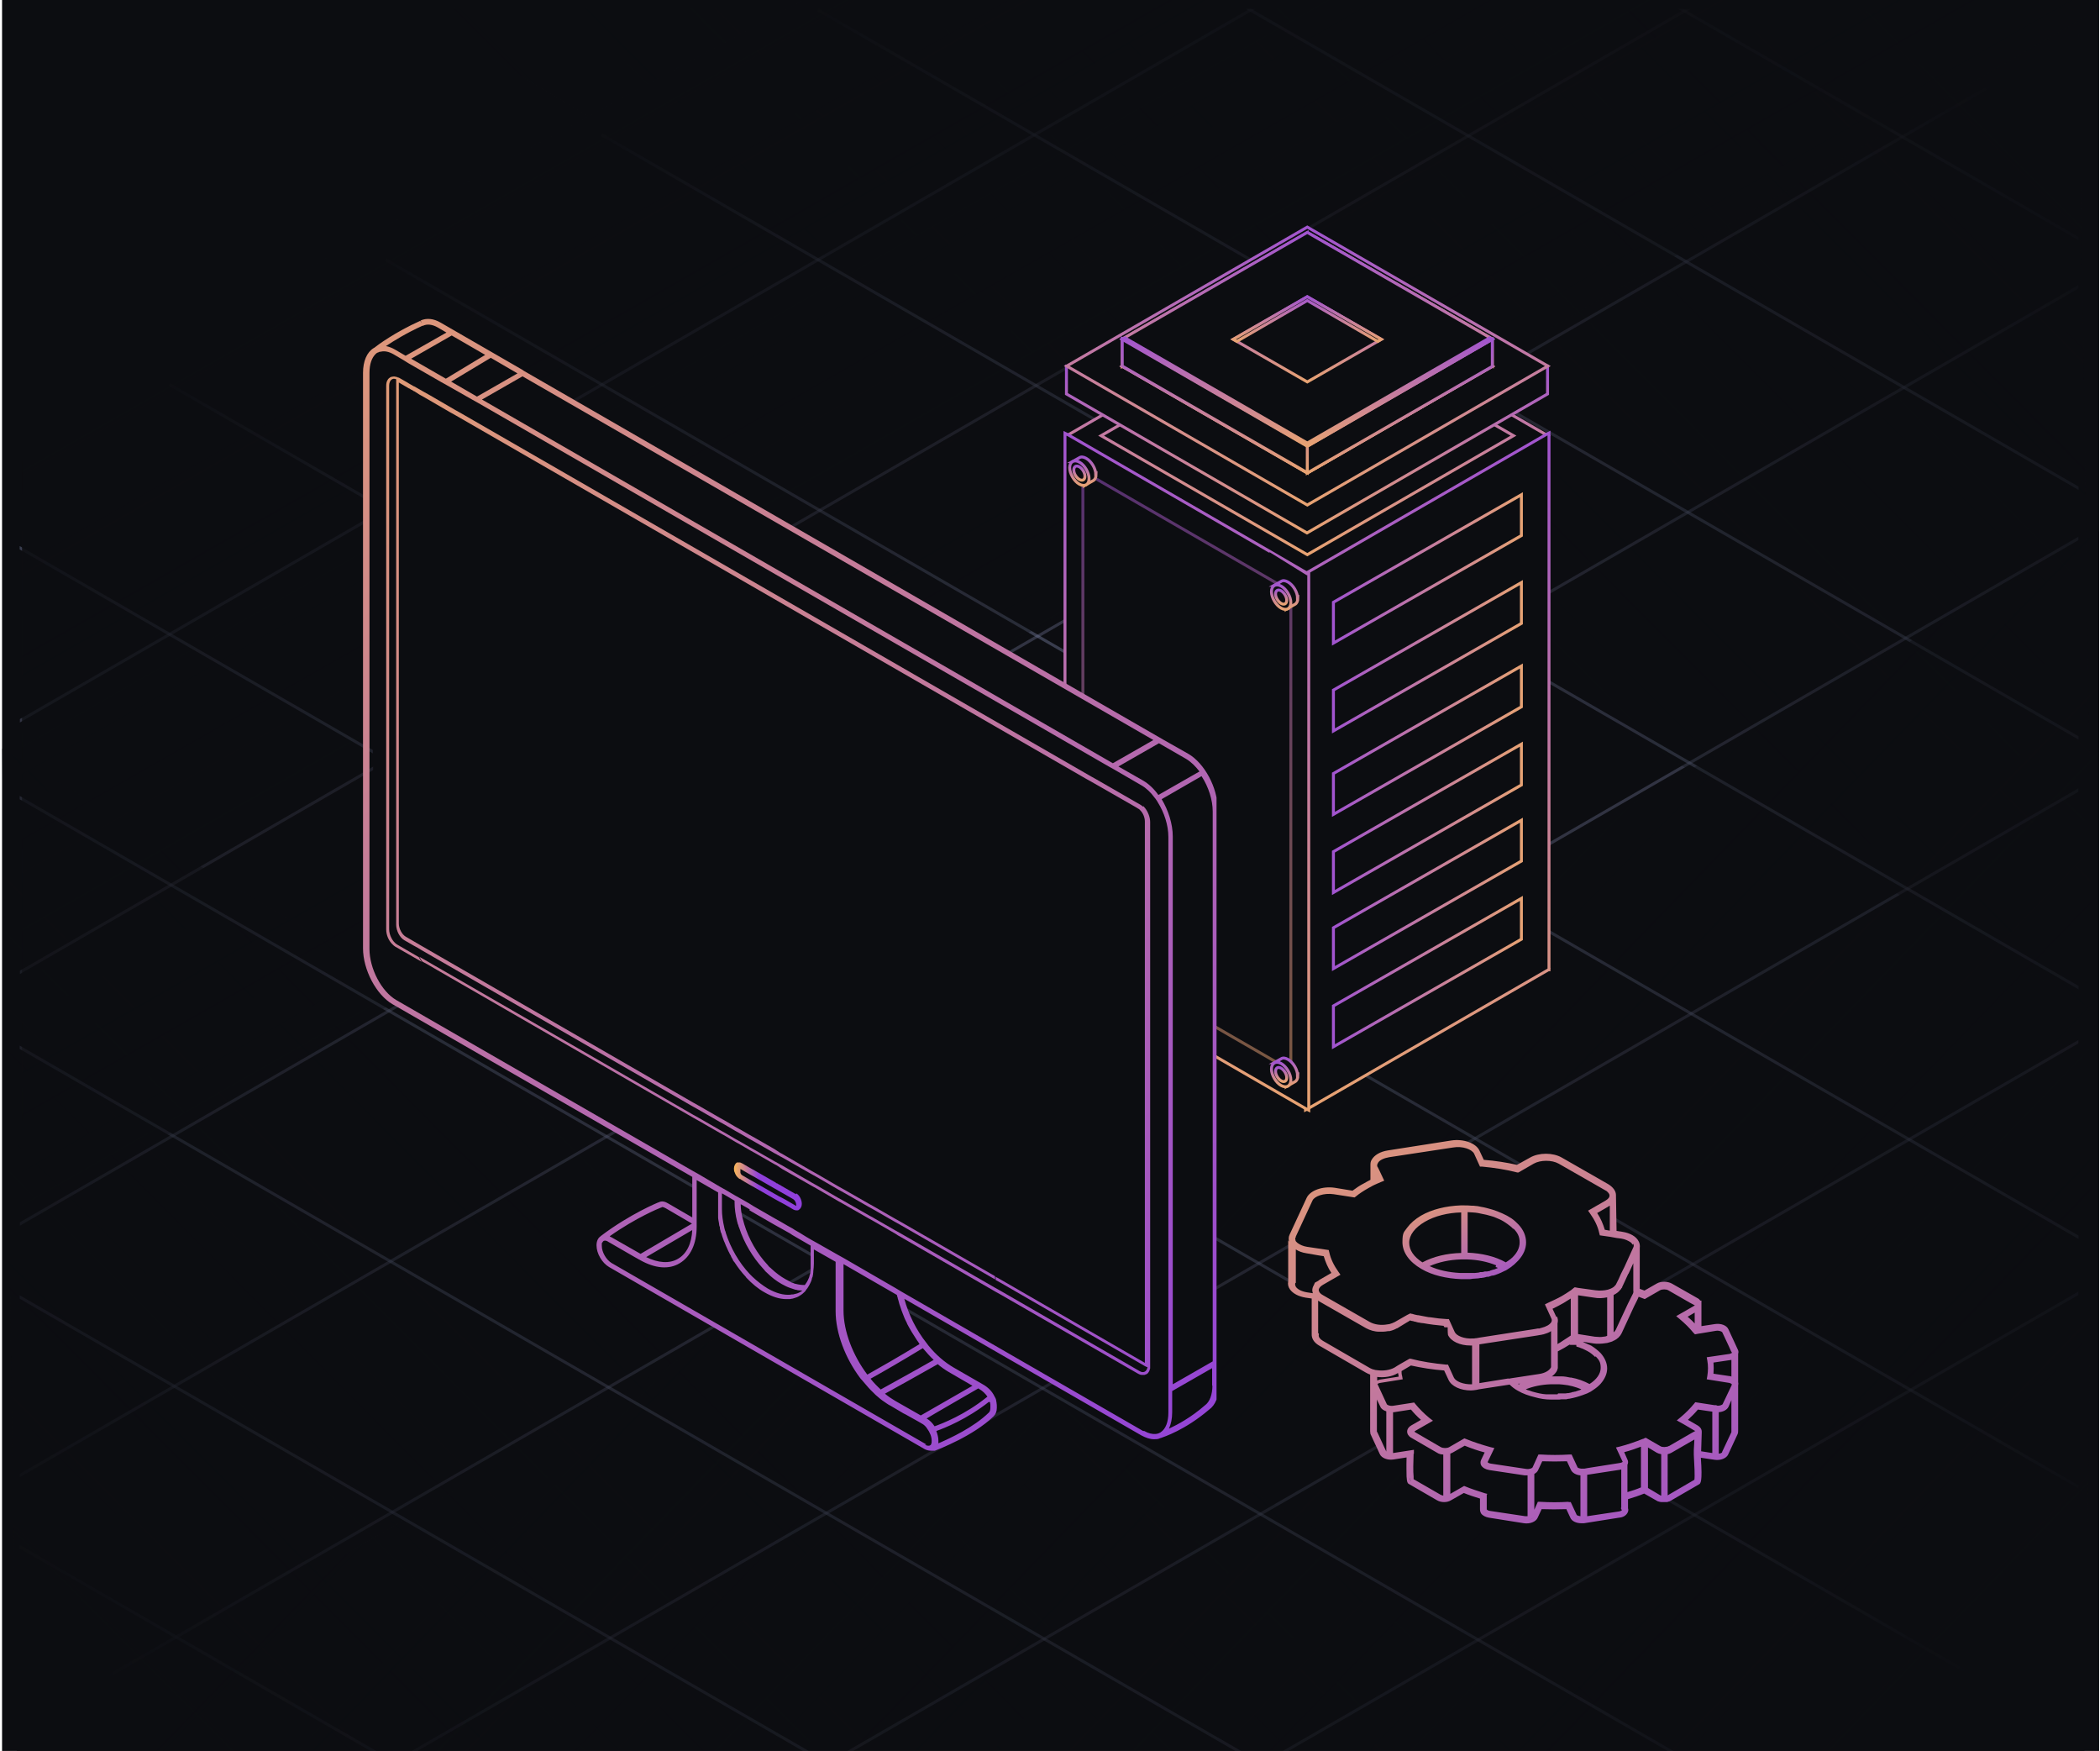 <?xml version="1.0" encoding="UTF-8"?>
<svg xmlns="http://www.w3.org/2000/svg" xmlns:xlink="http://www.w3.org/1999/xlink" version="1.1" viewBox="0 0 715 596">
  <!-- Generator: Adobe Illustrator 29.1.0, SVG Export Plug-In . SVG Version: 2.1.0 Build 142)  -->
  <defs>
    <style>
      .st0, .st1, .st2 {
        fill: none;
      }

      .st1 {
        stroke: #717899;
      }

      .st1, .st2 {
        stroke-opacity: .6;
      }

      .st3 {
        fill: url(#linear-gradient2);
      }

      .st4 {
        fill: url(#linear-gradient1);
      }

      .st5 {
        fill: url(#linear-gradient9);
      }

      .st6 {
        fill: url(#linear-gradient3);
      }

      .st7 {
        fill: url(#linear-gradient6);
      }

      .st8 {
        fill: url(#linear-gradient7);
      }

      .st9 {
        fill: url(#linear-gradient5);
      }

      .st10 {
        fill: url(#linear-gradient48);
      }

      .st11 {
        fill: url(#linear-gradient49);
      }

      .st12 {
        fill: url(#linear-gradient50);
      }

      .st13 {
        fill: url(#linear-gradient51);
      }

      .st14 {
        fill: url(#linear-gradient52);
      }

      .st15 {
        fill: url(#linear-gradient53);
      }

      .st16 {
        fill: url(#linear-gradient11);
      }

      .st17 {
        fill: url(#linear-gradient10);
      }

      .st18 {
        fill: url(#linear-gradient);
      }

      .st19, .st20, .st21 {
        isolation: isolate;
      }

      .st22 {
        clip-path: url(#clippath-1);
      }

      .st23 {
        clip-path: url(#clippath-3);
      }

      .st24 {
        clip-path: url(#clippath-2);
      }

      .st25 {
        stroke: url(#linear-gradient44);
      }

      .st25, .st26, .st27, .st28, .st29, .st30, .st31, .st32, .st33, .st34, .st35, .st36, .st37, .st38, .st39, .st40, .st41, .st42, .st43, .st44, .st45, .st46, .st47, .st48, .st49, .st50, .st51, .st52, .st53, .st54, .st55, .st56, .st57, .st58, .st59, .st60 {
        stroke-miterlimit: 10;
      }

      .st25, .st26, .st27, .st28, .st29, .st30, .st31, .st32, .st33, .st34, .st35, .st36, .st37, .st38, .st39, .st40, .st41, .st42, .st43, .st44, .st45, .st46, .st47, .st48, .st49, .st50, .st51, .st52, .st53, .st54, .st55, .st56, .st57, .st58, .st59, .st60, .st61 {
        fill: #0c0d11;
      }

      .st26 {
        stroke: url(#linear-gradient46);
      }

      .st27 {
        stroke: url(#linear-gradient41);
      }

      .st28 {
        stroke: url(#linear-gradient42);
      }

      .st29 {
        stroke: url(#linear-gradient45);
      }

      .st30 {
        stroke: url(#linear-gradient40);
      }

      .st31 {
        stroke: url(#linear-gradient47);
      }

      .st32 {
        stroke: url(#linear-gradient43);
      }

      .st33 {
        stroke: url(#linear-gradient32);
      }

      .st34 {
        stroke: url(#linear-gradient31);
      }

      .st35 {
        stroke: url(#linear-gradient30);
      }

      .st36 {
        stroke: url(#linear-gradient38);
      }

      .st37 {
        stroke: url(#linear-gradient39);
      }

      .st38 {
        stroke: url(#linear-gradient37);
      }

      .st39 {
        stroke: url(#linear-gradient35);
      }

      .st40 {
        stroke: url(#linear-gradient34);
      }

      .st41 {
        stroke: url(#linear-gradient33);
      }

      .st42 {
        stroke: url(#linear-gradient36);
      }

      .st43 {
        stroke: url(#linear-gradient26);
      }

      .st44 {
        stroke: url(#linear-gradient23);
      }

      .st45 {
        stroke: url(#linear-gradient22);
      }

      .st46 {
        stroke: url(#linear-gradient19);
      }

      .st47 {
        stroke: url(#linear-gradient14);
      }

      .st48 {
        stroke: url(#linear-gradient17);
      }

      .st49 {
        stroke: url(#linear-gradient18);
      }

      .st50 {
        stroke: url(#linear-gradient12);
      }

      .st51 {
        stroke: url(#linear-gradient13);
      }

      .st52 {
        stroke: url(#linear-gradient16);
      }

      .st53 {
        stroke: url(#linear-gradient15);
      }

      .st54 {
        stroke: url(#linear-gradient21);
      }

      .st55 {
        stroke: url(#linear-gradient24);
      }

      .st56 {
        stroke: url(#linear-gradient27);
      }

      .st57 {
        stroke: url(#linear-gradient25);
      }

      .st58 {
        stroke: url(#linear-gradient28);
      }

      .st59 {
        stroke: url(#linear-gradient29);
      }

      .st60 {
        stroke: url(#linear-gradient20);
      }

      .st20 {
        fill: url(#linear-gradient4);
      }

      .st20, .st21, .st62 {
        mix-blend-mode: lighten;
      }

      .st21 {
        fill: url(#linear-gradient8);
      }

      .st63 {
        opacity: .6;
      }

      .st64 {
        opacity: .5;
      }

      .st2 {
        stroke: #575d77;
      }

      .st65 {
        clip-path: url(#clippath);
      }
    </style>
    <clipPath id="clippath">
      <rect class="st0" x=".7" y="0" width="714" height="596"/>
    </clipPath>
    <clipPath id="clippath-1">
      <rect class="st0" x="6.7" y="3" width="701" height="593"/>
    </clipPath>
    <linearGradient id="linear-gradient" x1="625.7" y1="218.1" x2="364.5" y2="477.7" gradientTransform="translate(0 -243.9)" gradientUnits="userSpaceOnUse">
      <stop offset="0" stop-color="#0c0d11"/>
      <stop offset="1" stop-color="#0c0d11" stop-opacity="0"/>
    </linearGradient>
    <linearGradient id="linear-gradient1" x1="87.8" y1="868.3" x2="348.9" y2="608.7" gradientTransform="translate(0 -243.9)" gradientUnits="userSpaceOnUse">
      <stop offset="0" stop-color="#0c0d11"/>
      <stop offset="1" stop-color="#0c0d11" stop-opacity="0"/>
    </linearGradient>
    <linearGradient id="linear-gradient2" x1="611.1" y1="875.8" x2="293.1" y2="568.1" gradientTransform="translate(0 -243.9)" gradientUnits="userSpaceOnUse">
      <stop offset="0" stop-color="#0c0d11"/>
      <stop offset="1" stop-color="#0c0d11" stop-opacity="0"/>
    </linearGradient>
    <clipPath id="clippath-2">
      <rect class="st0" x="7.5" y="0" width="704.3" height="596"/>
    </clipPath>
    <linearGradient id="linear-gradient3" x1="288.6" y1="512.5" x2="166.2" y2="298.3" gradientTransform="translate(0 -243.9)" gradientUnits="userSpaceOnUse">
      <stop offset="0" stop-color="#0c0d11" stop-opacity=".3"/>
      <stop offset="1" stop-color="#0c0d11"/>
    </linearGradient>
    <linearGradient id="linear-gradient4" x1="498.6" y1="356.2" x2="412.4" y2="406" gradientTransform="translate(0 595.9) scale(1 -1)" gradientUnits="userSpaceOnUse">
      <stop offset="0" stop-color="#22242e"/>
      <stop offset=".5" stop-color="#22242e"/>
      <stop offset="1" stop-color="#22242e"/>
    </linearGradient>
    <linearGradient id="linear-gradient5" x1="459.9" y1="450.5" x2="388.3" y2="491.9" xlink:href="#linear-gradient4"/>
    <linearGradient id="linear-gradient6" x1="453" y1="454.7" x2="391.6" y2="490.2" xlink:href="#linear-gradient4"/>
    <linearGradient id="linear-gradient7" x1="460.1" y1="450.9" x2="388.5" y2="492.2" xlink:href="#linear-gradient4"/>
    <linearGradient id="linear-gradient8" x1="972.9" y1="691.7" x2="1059.1" y2="741.4" xlink:href="#linear-gradient4"/>
    <linearGradient id="linear-gradient9" x1="430.7" y1="450.5" x2="502.3" y2="491.9" xlink:href="#linear-gradient4"/>
    <linearGradient id="linear-gradient10" x1="437.6" y1="454.8" x2="499" y2="490.2" xlink:href="#linear-gradient4"/>
    <linearGradient id="linear-gradient11" x1="430.5" y1="450.9" x2="502.1" y2="492.3" xlink:href="#linear-gradient4"/>
    <linearGradient id="linear-gradient12" x1="445" y1="494.8" x2="445" y2="400.3" gradientTransform="translate(0 595.9) scale(1 -1)" gradientUnits="userSpaceOnUse">
      <stop offset="0" stop-color="#a154cf"/>
      <stop offset="1" stop-color="#e8a372"/>
    </linearGradient>
    <linearGradient id="linear-gradient13" x1="445" y1="488.1" x2="445" y2="407.1" xlink:href="#linear-gradient12"/>
    <linearGradient id="linear-gradient14" x1="445" y1="313.4" x2="445" y2="218.9" xlink:href="#linear-gradient12"/>
    <linearGradient id="linear-gradient15" x1="486" y1="447.6" x2="486" y2="218.9" xlink:href="#linear-gradient12"/>
    <linearGradient id="linear-gradient16" x1="404.1" y1="447.6" x2="404.1" y2="218.9" xlink:href="#linear-gradient12"/>
    <linearGradient id="linear-gradient17" x1="404.1" y1="435.5" x2="404.1" y2="231.6" xlink:href="#linear-gradient12"/>
    <linearGradient id="linear-gradient18" x1="437.2" y1="398.2" x2="437.2" y2="388.7" xlink:href="#linear-gradient12"/>
    <linearGradient id="linear-gradient19" x1="436.2" y1="396.9" x2="436.2" y2="388.5" xlink:href="#linear-gradient12"/>
    <linearGradient id="linear-gradient20" x1="436.2" y1="395.1" x2="436.2" y2="390.3" xlink:href="#linear-gradient12"/>
    <linearGradient id="linear-gradient21" x1="368.6" y1="440.4" x2="368.6" y2="430.9" xlink:href="#linear-gradient12"/>
    <linearGradient id="linear-gradient22" x1="367.5" y1="439.1" x2="367.5" y2="430.6" xlink:href="#linear-gradient12"/>
    <linearGradient id="linear-gradient23" x1="367.5" y1="437.3" x2="367.5" y2="432.4" xlink:href="#linear-gradient12"/>
    <linearGradient id="linear-gradient24" x1="437.2" y1="235.8" x2="437.2" y2="226.2" xlink:href="#linear-gradient12"/>
    <linearGradient id="linear-gradient25" x1="436.2" y1="234.4" x2="436.2" y2="226" xlink:href="#linear-gradient12"/>
    <linearGradient id="linear-gradient26" x1="436.2" y1="232.6" x2="436.2" y2="227.8" xlink:href="#linear-gradient12"/>
    <linearGradient id="linear-gradient27" x1="368.6" y1="277.9" x2="368.6" y2="268.4" xlink:href="#linear-gradient12"/>
    <linearGradient id="linear-gradient28" x1="367.5" y1="276.6" x2="367.5" y2="268.2" xlink:href="#linear-gradient12"/>
    <linearGradient id="linear-gradient29" x1="367.5" y1="274.8" x2="367.5" y2="270" xlink:href="#linear-gradient12"/>
    <linearGradient id="linear-gradient30" x1="445" y1="471.3" x2="445" y2="414.6" xlink:href="#linear-gradient12"/>
    <linearGradient id="linear-gradient31" x1="445" y1="518.5" x2="445" y2="424" xlink:href="#linear-gradient12"/>
    <linearGradient id="linear-gradient32" x1="445" y1="507.6" x2="445" y2="434.9" xlink:href="#linear-gradient12"/>
    <linearGradient id="linear-gradient33" x1="445" y1="507.6" x2="445" y2="434.9" xlink:href="#linear-gradient12"/>
    <linearGradient id="linear-gradient34" x1="476.5" y1="516.8" x2="476.5" y2="471.3" xlink:href="#linear-gradient12"/>
    <linearGradient id="linear-gradient35" x1="413.6" y1="516.8" x2="413.6" y2="471.3" xlink:href="#linear-gradient12"/>
    <linearGradient id="linear-gradient36" x1="445" y1="516.8" x2="445" y2="444.1" xlink:href="#linear-gradient12"/>
    <linearGradient id="linear-gradient37" x1="445" y1="495" x2="445" y2="465.9" xlink:href="#linear-gradient12"/>
    <linearGradient id="linear-gradient38" x1="445" y1="495" x2="445" y2="479.8" xlink:href="#linear-gradient12"/>
    <linearGradient id="linear-gradient39" x1="476.5" y1="480.4" x2="476.5" y2="434.9" xlink:href="#linear-gradient12"/>
    <linearGradient id="linear-gradient40" x1="413.6" y1="480.4" x2="413.6" y2="434.9" xlink:href="#linear-gradient12"/>
    <linearGradient id="linear-gradient41" x1="445" y1="480.9" x2="445" y2="444.1" xlink:href="#linear-gradient12"/>
    <linearGradient id="linear-gradient42" x1="454" y1="317.3" x2="518" y2="317.3" gradientTransform="translate(0 595.9) scale(1 -1)" gradientUnits="userSpaceOnUse">
      <stop offset="0" stop-color="#a154cf"/>
      <stop offset="1" stop-color="#e7a274"/>
    </linearGradient>
    <linearGradient id="linear-gradient43" y1="291.4" y2="291.4" xlink:href="#linear-gradient42"/>
    <linearGradient id="linear-gradient44" y1="264.9" y2="264.9" xlink:href="#linear-gradient42"/>
    <linearGradient id="linear-gradient45" y1="402.3" y2="402.3" xlink:href="#linear-gradient42"/>
    <linearGradient id="linear-gradient46" y1="344" y2="344" xlink:href="#linear-gradient42"/>
    <linearGradient id="linear-gradient47" y1="372.4" y2="372.4" xlink:href="#linear-gradient42"/>
    <clipPath id="clippath-3">
      <rect class="st0" x="123.2" y="108.5" width="291" height="393"/>
    </clipPath>
    <linearGradient id="linear-gradient48" x1="44.4" y1="638.9" x2="410.7" y2="81" gradientTransform="translate(0 595.9) scale(1 -1)" gradientUnits="userSpaceOnUse">
      <stop offset="0" stop-color="#fab758"/>
      <stop offset="1" stop-color="#9040db"/>
    </linearGradient>
    <linearGradient id="linear-gradient49" x1="55.7" y1="603.5" x2="424.6" y2="55.4" xlink:href="#linear-gradient48"/>
    <linearGradient id="linear-gradient50" x1="389.1" y1="129.6" x2="389.3" y2="129.6" xlink:href="#linear-gradient48"/>
    <linearGradient id="linear-gradient51" x1="249.9" y1="191.9" x2="258.3" y2="191.9" xlink:href="#linear-gradient48"/>
    <linearGradient id="linear-gradient52" x1="430.4" y1="284.4" x2="587.1" y2="26.7" xlink:href="#linear-gradient48"/>
    <linearGradient id="linear-gradient53" x1="485.2" y1="204.4" x2="509.6" y2="146.9" xlink:href="#linear-gradient48"/>
  </defs>
  <g class="st19">
    <g id="Layer_1">
      <g id="Layer_11" data-name="Layer_1">
        <g class="st65">
          <g>
            <rect class="st61" x=".7" y="0" width="714" height="596"/>
            <g class="st22">
              <g>
                <path class="st2" d="M499.3-124.1l746.7,431.1"/>
                <path class="st2" d="M425.7-81.6l746.7,431.1"/>
                <path class="st2" d="M352.1-39.1l746.7,431.1"/>
                <path class="st2" d="M278.5,3.4l746.7,431.1"/>
                <path class="st2" d="M204.9,45.9l746.7,431.1"/>
                <path class="st2" d="M131.3,88.4l746.7,431.1"/>
                <path class="st2" d="M57.7,130.9l746.7,431.1"/>
                <path class="st2" d="M-15.9,173.4l746.7,431.1"/>
                <path class="st2" d="M-89.6,215.9l746.7,431.1"/>
                <path class="st2" d="M-163.2,258.4l746.7,431.1"/>
                <path class="st2" d="M-236.8,300.9l746.7,431.1"/>
                <path class="st2" d="M-310.4,343.4l746.7,431.1"/>
                <g class="st63">
                  <path class="st1" d="M1110.4,207.7L187.1,740.7"/>
                  <path class="st1" d="M1036.2,164.9L113,697.9"/>
                  <path class="st1" d="M962.1,122L38.8,655.1"/>
                  <path class="st1" d="M887.9,79.2L-35.4,612.3"/>
                  <path class="st1" d="M813.7,36.4L-109.6,569.4"/>
                  <path class="st1" d="M739.5-6.4L-183.7,526.6"/>
                  <path class="st1" d="M665.4-49.3L-257.9,483.8"/>
                  <path class="st1" d="M591.2-92.1L-332.1,441"/>
                </g>
              </g>
            </g>
            <path class="st18" d="M138.1,2.6l574.6,341.2-5-341.2s-569.6,0-569.6,0Z"/>
            <path class="st4" d="M575.3,596L.7,254.8l5,341.2h569.6Z"/>
            <path class="st3" d="M2.7,596L715.6,180.3l-5.9,415.7H2.7Z"/>
            <g class="st24">
              <path class="st6" d="M-275.5,297L336.7-34.3l163.9-100.8L716.6,1.9-69,459.6l-206.5-162.6Z"/>
            </g>
          </g>
        </g>
      </g>
      <g>
        <path class="st61" d="M455.5,461.3l13,6.7,7.8-1.2,5.8-.4,8.6,1.8.7,4h19.8c0,.1,17.2-3.3,17.2-3.3l10.2-10.4c3.3-.7,10.2-2.1,10.8-2.5.7-.3,5.8-10.6,8.2-15.6l-.8-15.2-.3-1.9-.5-1.6-6-1.1-1.2-15-14.8-8.9-6-2.3-4.5.7-7.4,3.4-10-1.8-1.8-1.4-2.5-4.5-3.7-1.5-26.2,4-3.2,1.8,1.4,6.4-8.9,4.8-4.3-.7-9.6,1.4c-2.3,5.3-7,16.1-7,16.6s.3,10.3.4,15.1l7.3,2.7.7,15.4,7,4.7Z"/>
        <path class="st61" d="M467.8,486.8l.6-18.8.5-.4,5.9.4c1.2-1,3.6-3,4-3.3.4-.3,9.1.1,13.5.4l2.4,5.6,7,1.5,25.2-3.8v2.1c.1,0-5.5,1-5.5,1l-2.3,1,.4,1,1.8,1.3c1.2.5,4,1.1,5.3,1.3,1.6.2,6.5,0,7.9-.2,1.2-.2,4-1.1,5.3-1.5l.9-2.4-6-1.5-7-1.2,1.7-1.7-.7-7.2,1.7-1.1,5.3-2.7c.9,0,3,.1,3.7.1s7.2.1,8-.1c.6-.2,2.4-1.9,3.3-2.7l6.7-13.9,2.2,1.1,7.1-3.2,11.9,6.7-.5,8.1,5.4-.6,3.8,1,3.8,7.8-.2,10.4.5,16.1-5.6,8.3-7.7-1.1v10l-11.5,5.6-6.2-2.8-6.8,2.2-.2,4.8-1.8,1.3c-4.6.5-13.8,1.4-14.3,1.2-.5-.2-2.2-2.9-3.1-4.2l-9.8.4-1.5,2.9-17.2-1.2v-5.4c.1,0-6.5-2.4-6.5-2.4l-6.7,3.4-11.1-6-.9-9.5-5.5,1.6-2.4-1.3-1.3-.5-2.9-7.8Z"/>
        <path class="st20" d="M391.5,283.3c-4.2,0-8.8-1.4-13.6-4.2l-10.9-6.3.4-.7,10.9,6.3c7.9,4.6,15.3,5.3,20.9,2.1,5.5-3.2,8.6-10,8.6-19.1V114.1c0-9.4,3.2-16.4,8.9-19.7,5.7-3.3,13.2-2.7,21.2,1.7,0,0,2.5,1.3,5.4,2.9,5.6,3,9.9,5.4,10,5.4l-.4.7-14.8-8c-.4-.2-.6-.3-.6-.3-7.7-4.3-15-4.9-20.4-1.7-5.5,3.2-8.5,10-8.5,19v147.3c0,9.4-3.2,16.5-9,19.8-2.4,1.4-5.1,2.1-8,2.1h0Z"/>
        <g class="st62">
          <path class="st9" d="M407.4,114.6l-.4.7,1.2.6.4-.7-1.2-.6Z"/>
          <path class="st7" d="M418.2,121.4l-2.5-1.3.4-.7,2.5,1.3-.4.7ZM413.2,118.7l-2.5-1.3.4-.7,2.5,1.3-.4.7Z"/>
          <path class="st8" d="M421.9,123.3l-1.2-.6.4-.7c.7.4,1.2.6,1.2.6l-.4.7h0Z"/>
        </g>
        <path class="st21" d="M499.1,283.3c-2.9,0-5.6-.7-8-2.1-5.8-3.3-9-10.4-9-19.8V114.1c0-9.1-3-15.8-8.5-19-5.4-3.2-12.6-2.6-20.4,1.7,0,0-.2.1-.6.3l-14.8,8-.4-.7c.1,0,4.4-2.4,10-5.4,2.9-1.6,5.3-2.8,5.4-2.9,8-4.4,15.5-5,21.2-1.7,5.7,3.4,8.9,10.4,8.9,19.7v147.3c0,9.1,3.1,15.9,8.6,19.1,5.5,3.2,13,2.5,20.8-2.1l10.9-6.3.4.7-10.9,6.3c-4.8,2.8-9.4,4.2-13.6,4.2h0Z"/>
        <g class="st62">
          <path class="st5" d="M483.2,114.6l-1.2.6.4.7,1.2-.6-.4-.7Z"/>
          <path class="st17" d="M472.4,121.3l-.4-.7,2.5-1.3.4.7-2.5,1.3ZM477.4,118.6l-.4-.7,2.5-1.3.4.7-2.5,1.3Z"/>
          <path class="st16" d="M468.8,123.3l-.4-.7s.5-.3,1.2-.6l.4.7-1.2.6h0Z"/>
        </g>
        <path class="st50" d="M445.1,195.6l-81.9-47.3,81.9-47.3,81.9,47.3-81.9,47.3Z"/>
        <path class="st51" d="M445.1,188.8l-70.2-40.5,70.2-40.5,70.2,40.5-70.2,40.5Z"/>
        <path class="st47" d="M445.1,377l-81.9-47.3,81.9-47.3,81.9,47.3-81.9,47.3Z"/>
        <path class="st53" d="M527.4,148.3v-.9l-.8.4-81.9,47.3h-.2v182.7l.8-.4,81.9-47.3h.2v-181.9Z"/>
        <path class="st52" d="M363.4,147.9l-.8-.4v182.6h.3c0,.1,81.9,47.4,81.9,47.4l.8.4v-182.6h-.2c0-.1-81.9-47.4-81.9-47.4Z"/>
        <g class="st64">
          <path class="st48" d="M368.7,160.4v163.1l70.8,40.9v-163.1l-70.8-40.9Z"/>
        </g>
        <path class="st49" d="M441.8,203.7c0-2.1-1.5-4.6-3.3-5.6-.9-.5-1.7-.6-2.3-.2l-2.3,1.3h1.4c0,.3,0,.5,0,.7,0,2.1,1.5,4.6,3.3,5.6.2.1.5.2.7.3l-.7,1.2,2.3-1.3c.6-.3,1-1.1,1-2.1h0Z"/>
        <path class="st46" d="M439.5,205.1c0,2.1-1.5,2.9-3.3,1.9-1.8-1-3.3-3.6-3.3-5.6s1.5-2.9,3.3-1.9c1.8,1,3.3,3.6,3.3,5.6Z"/>
        <path class="st60" d="M438.1,204.3c0,1.2-.8,1.7-1.9,1.1-1-.6-1.9-2-1.9-3.2s.8-1.7,1.9-1.1c1,.6,1.9,2,1.9,3.2Z"/>
        <path class="st54" d="M373.1,161.6c0-2.1-1.5-4.6-3.3-5.6-.9-.5-1.7-.6-2.3-.2l-2.3,1.3h1.4c0,.3,0,.5,0,.7,0,2.1,1.5,4.6,3.3,5.6.2.1.5.2.7.3l-.7,1.2,2.3-1.3c.6-.3,1-1.1,1-2.1h0Z"/>
        <path class="st45" d="M370.8,162.9c0,2.1-1.5,2.9-3.3,1.9-1.8-1-3.3-3.6-3.3-5.6s1.5-2.9,3.3-1.9c1.8,1,3.3,3.6,3.3,5.6Z"/>
        <path class="st44" d="M369.4,162.1c0,1.2-.8,1.7-1.9,1.1-1-.6-1.9-2-1.9-3.2s.8-1.7,1.9-1.1c1,.6,1.9,2,1.9,3.2Z"/>
        <path class="st55" d="M441.8,366.2c0-2.1-1.5-4.6-3.3-5.6-.9-.5-1.7-.6-2.3-.2l-2.3,1.3h1.4c0,.3,0,.5,0,.7,0,2.1,1.5,4.6,3.3,5.6.2.1.5.2.7.3l-.7,1.2,2.3-1.3c.6-.3,1-1.1,1-2.1h0Z"/>
        <path class="st57" d="M439.5,367.6c0,2.1-1.5,2.9-3.3,1.9-1.8-1-3.3-3.6-3.3-5.6s1.5-2.9,3.3-1.9,3.3,3.6,3.3,5.6Z"/>
        <path class="st43" d="M438.1,366.8c0,1.2-.8,1.7-1.9,1.1-1-.6-1.9-2-1.9-3.2s.8-1.7,1.9-1.1c1,.6,1.9,2,1.9,3.2Z"/>
        <path class="st56" d="M373.1,324c0-2.1-1.5-4.6-3.3-5.6-.9-.5-1.7-.6-2.3-.2l-2.3,1.3h1.4c0,.3,0,.5,0,.7,0,2.1,1.5,4.6,3.3,5.6.2.1.5.2.7.3l-.7,1.2,2.3-1.3c.6-.3,1-1.1,1-2.1h0Z"/>
        <path class="st58" d="M370.8,325.4c0,2.1-1.5,2.9-3.3,1.9-1.8-1-3.3-3.6-3.3-5.6s1.5-2.9,3.3-1.9c1.8,1,3.3,3.6,3.3,5.6Z"/>
        <path class="st59" d="M369.4,324.6c0,1.2-.8,1.7-1.9,1.1-1-.6-1.9-2-1.9-3.2s.8-1.7,1.9-1.1c1,.6,1.9,2,1.9,3.2Z"/>
        <path class="st35" d="M526.9,124.6v9.5l-81.9,47.3-81.9-47.3v-9.5h163.8Z"/>
        <path class="st34" d="M445.1,171.9l-81.9-47.3,81.9-47.3,81.9,47.3-81.9,47.3Z"/>
        <path class="st33" d="M445.1,161l-63-36.3,63-36.4,63,36.4-63,36.3Z"/>
        <path class="st41" d="M445.1,161l-63-36.3,63-36.4,63,36.4-63,36.3Z"/>
        <path class="st40" d="M445.1,79.1l63,36.3v9.2l-63-36.4v-9.2Z"/>
        <path class="st39" d="M445.1,88.3l-63,36.4v-9.2l63-36.3v9.2Z"/>
        <path class="st42" d="M445.1,151.8l-63-36.4,63-36.3,63,36.3-63,36.4Z"/>
        <path class="st38" d="M445.1,130l-25.2-14.5,25.2-14.5,25.2,14.5-25.2,14.5Z"/>
        <path class="st36" d="M445.1,102.3l24,13.9,1.2-.7-25.2-14.5-25.2,14.5,1.2.7,24-13.9Z"/>
        <path class="st37" d="M445.1,151.8v9.2l63-36.3v-9.2l-63,36.4Z"/>
        <path class="st30" d="M382.1,115.4v9.2l63,36.3v-9.2l-63-36.4Z"/>
        <path class="st27" d="M445.1,150.8l-62.1-35.8-.9.5,63,36.4,63-36.4-.9-.5-62.1,35.8Z"/>
        <path class="st28" d="M518,253.3v13.9l-64,36.6v-13.9l64-36.6Z"/>
        <path class="st32" d="M518,279.2v13.9l-64,36.6v-13.9l64-36.6Z"/>
        <path class="st25" d="M518,305.8v13.9l-64,36.6v-13.9l64-36.6Z"/>
        <path class="st29" d="M518,168.4v13.9l-64,36.6v-13.9l64-36.6Z"/>
        <path class="st26" d="M518,226.7v13.9l-64,36.6v-13.9l64-36.6Z"/>
        <path class="st31" d="M518,198.3v13.9l-64,36.6v-13.9l64-36.6Z"/>
        <path class="st61" d="M145.2,108.8l262.4,150.9,6.7,11.2-.8,206.3-10.3,7.1-11.9,5.1-262.9-152.6-3.9-215.5,20.8-12.5Z"/>
        <g class="st23">
          <g>
            <path class="st61" d="M235.9,416.4v-16.9s15,9.9,15,9.9v2.1l2.9,11.6,8.1,9.8,5,3.7,6.8,2.3,1.3-2.4,1.6-3.6.2-8.5,29.3,16.1c1,3.4,3.2,10.4,3.6,10.9.4.5,4.7,6.4,6.8,9.3l7.3,5.9,9.9,5.9,3.4,3.1,1.3,5.2-6.7,5.7-12,5.7-3.1,1.1-4.4-2.3-103.8-59.4-4.6-4.7.5-3.9,9.4-7.6,12.2-5.5,9.8,6.7Z"/>
            <path class="st10" d="M414.6,275.4c0-7.3-4.5-15.6-10-18.8l-8.3-4.7h0s-218-125.7-218-125.7l-.4-.3h0s-27.9-16.1-27.9-16.1c-2.4-1.4-4.8-1.6-6.8-.7l.4.9-.5-.8c-8.5,3.8-14.6,8.3-15.7,9.2,0,0-.1,0-.2.1-2.3,1.4-3.6,4.5-3.6,8.4v195.9c0,7.3,4.5,15.8,10,19l102.1,58.8v13.8l-8.1-4.7c-1-.6-2.2-1.1-3.4-.4,0,0,0,0,0,0h-.1c0,0-9.6,3.9-19.5,11.4,0,0,0,0-.1.1,0,0,0,0,0,0-.9.6-1.4,1.7-1.4,3.1,0,2.8,1.9,6,4.3,7.4l107.3,61.9c.7.4,1.5.6,2.2.6s.4,0,.6,0c.1,0,.2,0,.4,0s.3,0,.4,0c1.3-.5,13.1-5,20-11.7.7-.7,1.1-1.6,1.1-2.9v-.3c0-.5,0-.9-.1-1.4,0-.2,0-.3-.1-.5,0-.6-.2-1-.6-1.7-.8-1.7-2.2-3.1-4-4.1l-9.9-5.7c-3.1-1.8-6.1-4.4-8.6-7.5h0l-.6-.8c-3.6-4.5-6.2-9.9-7.6-15.1l80.7,46.5c1.5.8,2.9,1.3,4.3,1.3s1.5-.1,2.2-.4h0s0,0,.1,0h0c1.1-.4,8.3-2.7,16.5-9.7,2.1-1.5,3.3-4.4,3.3-8.2v-196.1h0ZM412.8,471.6c0,3.1-.9,5.6-2.6,6.8-4.7,4.1-9.2,6.5-12.2,7.9.7-1.5,1.1-3.4,1.1-5.6v-7.2l13.6-7.8v6ZM389.2,487.1l-82.2-47.4h0l-1-.6h0s-1-.6-1-.6l-17.8-10.3-.9-.5-.9-.5-7.4-4.2h0s-.9-.5-.9-.5h0s-.9-.5-.9-.5h0l-1.7-1-1.3-.8-.8-.5h0l-1.9-1.1h0l-.6-.4-.9-.5-.9-.5-2.4-1.4-.9-.5-.9-.5-7.3-4.2-.8-.5h0l-.8-.5-2.8-1.6-.9-.5-.9-.5-3.4-2h0l-.9-.5h0s-.9-.5-.9-.5h0l-7.3-4.3-.9-.5-.9-.5-101.2-58.3c-5-2.9-9.1-10.7-9.1-17.4V126.9c0-3,.8-5.2,2.2-6.5.2-.2.4-.3.6-.4,0,0,0,0,.1,0,.3-.2.6-.3,1-.3,1.3-.3,2.7,0,4.3.9l3.4,2,.8.5.8.5,11.3,6.5.9.5.9.5,8.8,5,.9.5.9.5,214.8,123.8.9.5.9.5,9.3,5.4c1.6.9,3.2,2.4,4.5,4.2.2.2.4.5.6.8.2.2.3.5.5.8,2.2,3.5,3.6,7.8,3.6,11.8v195.9c0,3.2-.9,5.6-2.6,6.7,0,0-.2.1-.3.2-.2,0-.3.2-.5.2-.3.1-.6.2-.9.2-1.2.1-2.5-.2-3.9-1ZM315.5,491.7l-.4-.2-106.9-61.6c-1.8-1.1-3.3-3.7-3.3-5.8s0-.7.1-1h0c.1-.3.3-.5.5-.7,0,0,0,0,0,0h0c.1,0,.3-.1.4-.1.4,0,.8.1,1.2.4,0,0,0,0,0,0h0l9,5.2.9.5.7.4c0,0,.2,0,.2.1,5.1,2.9,9.9,3.3,13.5,1.1,3.7-2.2,5.8-6.6,5.8-12.5v-15.8l7.3,4.2v6c0,.5,0,1.1,0,1.6,0,.3,0,.6,0,.9,0,.6.2,1.3.3,2,0,.4.1.9.3,1.3,0,.1,0,.2,0,.3,0,.3.1.6.2.9,0,.3.1.6.3.9.2.7.4,1.4.7,2.1.1.3.2.7.4,1,.1.3.3.7.4,1,.3.7.6,1.3.9,2,.2.3.3.6.5,1,.2.3.4.6.5,1,.2.3.3.6.5.8,0,0,0,.1,0,.2.2.3.4.6.6.8,1.1,1.7,2.4,3.4,3.8,4.9l.2.3c1.9,2,4,3.8,6.2,5,2.6,1.5,5.1,2.3,7.4,2.3s.6,0,.8,0c.3,0,.6,0,.9-.1.3,0,.6-.1.9-.2.7-.2,1.3-.4,1.9-.8.7-.4,1.3-.9,1.9-1.5h0l.2-.3c.2-.3.4-.6.6-.8.4-.6.8-1.3,1.1-2,.2-.4.3-.7.4-1.1,0-.3.2-.6.3-.9,0-.2,0-.4.1-.5,0,0,0,0,0-.1,0-.3.1-.6.1-.9,0,0,0-.2,0-.3.1-.8.2-1.7.2-2.6v-4.8l7.4,4.2v16.8c0,7.5,3.3,16,8.3,22.7.2.3.4.5.6.7s.4.5.6.7c1.1,1.3,2.2,2.6,3.4,3.7.2.2.4.4.7.7.2.2.5.4.7.6,1,.9,2.1,1.7,3.2,2.4.4.3.8.5,1.2.7l2.2,1.3,2.2,1.3.8.4,2.5,1.4.9.5.9.5,1.2.7c.6.3,1.1.8,1.5,1.3.2.3.4.6.6.9.2.3.4.6.5.9.5.9.7,1.9.7,2.7s0,.9-.2,1.1c0,0,0,0,0,.1,0,.2-.2.3-.4.4,0,0-.1,0-.2.1h0s-.1,0-.2,0c-.4,0-.8,0-1.3-.4,0,0,0,0,0,0h0ZM337.1,477.3s0,0,0,0c0,.2,0,.4.1.8,0,.3,0,.7,0,1,0,.7-.1,1.3-.5,1.7-5.2,5.1-13.3,8.8-17.2,10.5,0,0,0-.2,0-.3,0-.2,0-.4,0-.7,0-1-.3-2.1-.7-3.2,2.8-1,10.4-4,18-10,0,0,0,.1,0,.2ZM319.2,464.3c1.3,1.1,2.6,2,3.8,2.7l8.1,4.7-17.6,10.1-8.6-4.9c-1.2-.7-2.4-1.5-3.6-2.5,4.4-2.4,11-6.1,17.9-10ZM313.1,457.5c-7,4.3-13.9,8.2-17.8,10.4-4.9-6.5-8.1-14.7-8.1-21.8v-15.8l18.2,10.5c0,.2,0,.5.2.7,0,.4.2.8.3,1.2.2.8.4,1.6.7,2.3.1.4.3.8.4,1.2.3.8.6,1.6.9,2.3.2.4.3.8.5,1.1.2.4.4.7.5,1.1,1,1.9,2.1,3.7,3.3,5.5.3.4.6.8.8,1.2ZM255.1,411.9l.8.5,7.8,4.5.9.5.9.5,2.5,1.4.9.5.9.6,6.2,3.6v6c0,.5,0,1,0,1.5,0,.1,0,.3,0,.4,0,.1,0,.3,0,.4,0,.3,0,.5-.1.7,0,0,0,0,0,.1,0,.4-.2.8-.3,1.2,0,0,0,0,0,.1,0,0,0,0,0,0-.1.4-.2.7-.4,1,0,.2-.1.4-.3.6-.1.3-.2.5-.4.7,0,0,0,0,0,0-.2.3-.3.5-.5.7h0c-1,0-2-.1-3.1-.4-.3,0-.6-.2-.9-.3-.3,0-.6-.2-.9-.4-.6-.3-1.1-.6-1.7-.9-1.6-.9-3.2-2.1-4.7-3.5-.2-.2-.4-.4-.7-.6-.2-.2-.4-.4-.6-.7-3.6-3.8-6.5-8.9-8-13.9-.1-.4-.2-.7-.3-1.1-.1-.4-.2-.8-.3-1.1-.4-1.6-.6-3.1-.6-4.6l2.3,1.3.8.5ZM251.1,416.2c0,.3.2.6.3.9,0,.3.2.6.3.9,1.6,5,4.6,10,8.1,13.8.2.2.4.4.6.7.2.2.4.5.7.7,1.6,1.6,3.3,2.9,5.1,3.9.9.5,1.9,1,2.8,1.3.3.1.6.2.9.3.3.1.6.2.9.3.3,0,.6.1.9.2,0,0,.1,0,.2,0,.4,0,.9.1,1.3.1-.7.5-1.4.9-2.3,1.1-.3,0-.6.2-.9.2-.3,0-.6,0-.9.1-2.3.2-4.9-.5-7.7-2.1-1.8-1.1-3.5-2.4-5.2-4-.3-.3-.6-.6-.9-.9-3.7-3.9-6.6-9-8.2-14.1,0-.3-.2-.6-.3-.9,0-.3-.2-.6-.2-.9-.5-2.1-.8-4.2-.8-6.2v-5.4l.9.5h0s3.4,2,3.4,2v.4c0,2.2.3,4.5.9,6.8h0ZM224.8,411.1h.3c.2-.3.5-.4,1.6.2l8.9,5.2-17.5,10.3-10-5.7c-.2,0-.4-.2-.5-.3,8.9-6.3,17-9.6,17.1-9.6ZM235.7,418.6c-.2,4.7-1.9,8.2-4.9,9.9-2.9,1.7-6.7,1.4-10.8-.6l15.7-9.2ZM318.2,485.5c-.7-1.1-1.6-2-2.6-2.6h-.2c0-.1,17.7-10.3,17.7-10.3l.3.2c1.2.7,2.1,1.6,2.8,2.6-7.6,6.2-15.5,9.2-18,10.1ZM299.9,473c-1.2-1.1-2.4-2.3-3.5-3.7,4-2.2,10.9-6.2,17.8-10.4,1.2,1.4,2.4,2.8,3.7,4-7,4-13.8,7.7-18.1,10.1ZM153.8,114.2l11.4,6.6-13.4,8.1-11.8-6.8,13.8-7.9ZM392.7,251.9l-13.8,7.9-214.8-123.8,13.8-7.9,214.8,123.8ZM395.4,272.1l13.7-7.9c2.4,3.7,3.8,8.1,3.8,12v187.2l-13.6,7.8v-186.5c0-4.2-1.5-8.9-3.8-12.7ZM394.4,270.6c-1.5-2.1-3.3-3.8-5.2-4.9l-8.4-4.8,13.8-7.9,9.2,5.3c1.7,1,3.2,2.5,4.6,4.3l-14,8ZM162.4,135l-8.8-5.1,13.5-8.1,9.1,5.3-13.8,7.9ZM143.9,110.9h.1c1.4-.7,3.2-.5,5.1.6l2.9,1.7-13.9,7.9-3.6-2.1c-1-.6-2.1-1-3.1-1.2,2.7-1.8,7.1-4.5,12.4-6.9Z"/>
            <path class="st11" d="M389.2,274.6c-.2-.2-.5-.4-.8-.6,0,0,0,0,0,0l-15.1-8.7-.9-.5-.9-.5-214.8-123.8-.9-.5-.9-.5-8.6-5-.9-.5h0l-.9-.5-3.5-2h-.1c0,0-1.9-1.1-1.9-1.1l-.3-.2h0l-2.8-1.6h-.1c0,0,0,0,0,0h0c0,0-.1-.1-.1-.1h-.3c0-.1-.2-.2-.3-.2h0s0,0-.1,0c-.1,0-.3,0-.4-.1h0c-.5-.1-1,0-1.4.1-.1,0-.3.1-.4.2-.1,0-.2.2-.4.3,0,0-.1.1-.2.2,0,0-.1.2-.2.3-.4.6-.5,1.3-.5,2.1v185c0,1.9.9,4,2.3,5.2.2.2.4.4.6.5,0,0,.2.2.3.2l8.9,5.1c-.4-.5-.7-1.1-1-1.6l-7.4-4.3c-1.5-.9-2.7-3.2-2.7-5.2v-185c0-1.8,1.1-2.8,2.4-2.2,0,.2,0,.5,0,.7v185c0,2,1.2,4.3,2.7,5.2l3.3,1.9,1.3.7,1.3.8,92.5,53.3.9.5.9.5,7.3,4.2h0l.9.5h0l.9.5h0s3.4,2,3.4,2l.9.5.9.5,3.1,1.8.9.5.9.5,6.8,3.9.6.3.3.2.6.3.3.2.6.3,10,5.7h0l.9.5h0s.9.5.9.5h0l7.4,4.3.9.5.9.5,8.4,4.8.9.5.9.5,7.3,4.2.9.5.9.5,32.3,18.6v-1.1l-32.3-18.6-.9-.5-.9-.5-7.3-4.2-.9-.5-.9-.5-8.4-4.8-.9-.5-.9-.5-7.4-4.3h0l-.9-.5h0s-.9-.5-.9-.5h0l-10-5.8-.6-.3-.3-.2-.6-.4-.3-.2-.6-.4-6.8-3.9-.9-.5-.9-.5-3.1-1.8-.9-.5-.9-.5-3.4-2h0s-.9-.5-.9-.5h0s-.9-.5-.9-.5h0l-7.3-4.2-.9-.5-.9-.5-93.1-53.7-1.2-.7-1.2-.7-2.4-1.4c-1.2-.7-2.3-2.7-2.3-4.4v-184.2l3.4,2h.1c0,0,.8.5.8.5h.1c0,0,.8.5.8.5h.1c0,0,1.7,1.1,1.7,1.1l.9.5.9.5,8.6,5,.9.5.9.5,214.8,123.8.9.5.9.5,15.2,8.7.8.5s0,0,0,0c.3.1.5.4.7.6.9.9,1.5,2.4,1.5,3.7v184.3l-49-28.3-.9-.5-.9-.5v1.1l.9.5.9.5,49,28.3.6.3c.1,0,.2,0,.3.1-.3,1.5-1.4,2.1-2.7,1.3l-47.3-27.3-.9-.5-.9-.5-32.3-18.6-.9-.5-.9-.5-7.3-4.2-.5-.3-.4-.2-.9-.5-8.4-4.8-.9-.5-.9-.5-7.4-4.3h0l-.9-.5h0s-.9-.5-.9-.5h0l-10-5.8-.6-.3-.3-.2-.6-.3-.3-.2-.6-.3-6.8-3.9-.9-.5-.9-.5-3.1-1.8-.9-.5-.9-.5-3.4-2h0s-.9-.5-.9-.5h0s-.9-.5-.9-.5h0l-7.3-4.2-.9-.5-.9-.5-89.8-51.8-1.9-1.1-1.6-.9c.3.6.6,1.1,1,1.6h0s2,1.1,2,1.1l2.9,1.7,87.4,50.4.9.5.9.5,7.3,4.2h0s.9.5.9.5h0s.9.5.9.5h0s3.4,2,3.4,2l.9.5.9.5,3.1,1.8.9.5.9.5,6.8,3.9.6.3.3.2.6.4.3.2.6.4,10,5.7h0s.9.5.9.5h0s.9.5.9.5h0l7.4,4.3.9.5.9.5,8.4,4.8.9.5.9.5,7.3,4.2.9.6.9.5,32.2,18.6.9.5.9.5,46.9,27c.4.2.8.4,1.2.4h0c.1,0,.2,0,.4,0,.2,0,.4,0,.5,0,.1,0,.3,0,.5-.2,0,0,.1,0,.2,0,0,0,0,0,0,0,0,0,.2-.1.3-.2.3-.2.5-.6.7-.9.1-.3.2-.6.3-.9v-.8s0-185.2,0-185.2c0-1.6-.7-3.4-1.7-4.7-.2-.2-.4-.5-.6-.7h0Z"/>
            <path class="st12" d="M389.5,466.2h0c0,0-.1.2-.2.2,0,0,0,0,0,0,0,0,0,0,0,0,0,0,.2-.1.3-.2Z"/>
            <path class="st13" d="M271,406.5l-4.7-2.7-.8-.5h-.1c0,0-.8-.5-.8-.5h-.2c0-.1-.7-.5-.7-.5l-6.8-3.9-.9-.5-.9-.5-2.4-1.4c-.2-.1-.5-.2-.7-.3-.3,0-.6,0-.9,0,0,0-.1,0-.2,0-.3.2-.5.4-.7.8-.2.4-.3.8-.3,1.2s0,1,.3,1.5c.2.6.5,1.1.9,1.5.2.2.5.5.7.6h.2c0,.1,3.1,1.9,3.1,1.9l.9.5.9.5,6.8,3.9.9.5.9.5.4.2,1.3.7,1.2.7,1.7,1c.4.2.7.3,1.1.3s.6,0,.8-.2c.6-.4,1-1.1,1-2,0-1.4-.8-3-1.9-3.6ZM271.1,410.5s0,0,0,0l-3.6-2.1-1.1-.6-.8-.4-.4-.2-.5-.3-.9-.5-6.8-3.9-.9-.5-.9-.5-2.4-1.4c-.3-.1-.6-.5-.7-.9v-1.3l3.1,1.8.9.5.9.5,6.8,3.9.9.5h0s.8.5.8.5h.2c0,.1,0,.1,0,.1l1.1.6,3.3,1.9c.5.3,1,1.2,1,2s0,.3,0,.4Z"/>
          </g>
        </g>
        <path class="st14" d="M438.9,422.7h0c-.2-.9-.2-1.7.2-2.5l5.8-12.5c1.2-2.5,5.4-4,9.5-3.4l6.1,1c1.2-.9,2.5-1.8,3.9-2.5.7-.4,1.4-.8,2.2-1.2v-4.7s0-.1,0-.2c0-.6,0-1.3.4-1.9.9-1.6,2.9-2.8,5.5-3.2l21.7-3.4c4.1-.6,8.3.9,9.5,3.4l1.5,3.2c3.9.3,7.7.9,11.3,1.7l4.5-2.5c3-1.7,7.7-1.7,10.7,0l15.9,9.1c1.6,1,2.6,2.3,2.6,3.7v.2h0c0,.1.2,12,.2,12l2,.3c2.6.4,4.7,1.6,5.5,3.2.4.7.5,1.5.4,2.3v13.9c.5.2,1.1.4,1.6.6l4.2-2.4c1.4-.8,3.6-.8,5.1,0l8.8,5c.4.2.7.5.9.8h.4v1.1s0,.2,0,.2,0,.2,0,.3v7.1c0,0,4.6-.7,4.6-.7,2-.3,4,.4,4.6,1.8l3.2,6.9c.2.4.3.9.1,1.4v9.6c.1.4.1.8,0,1.2v15.2c0,.5,0,1-.2,1.4l-3.2,6.9c-.6,1.3-2.6,2.1-4.6,1.8l-4.7-.7c.6,8.4-.1,8.8-.7,9.1l-9.5,5.5c-.3.2-.6.3-1,.4h0c0,.1-.6.1-.6.1h-.5c0,0-.3,0-.3,0h0c-.3,0-.5,0-.8,0-.3,0-.7-.1-1-.2-.2,0-.3-.1-.5-.2l-4.4-2.5c-1.7.7-3.5,1.3-5.5,1.9,0,1.2,0,2,0,2.6h0v.5c.2.5.1,1.1-.2,1.6-.5.9-1.5,1.5-2.8,1.6l-12,1.9c-.3,0-.6,0-.9,0-1.7,0-3.2-.7-3.7-1.8l-1.4-3c-2.8.1-5.6.1-8.4,0l-1.4,3c-.6,1.3-2.6,2.1-4.6,1.8l-12-1.9c-1.1-.2-2.1-.7-2.6-1.4-.3-.5-.4-1-.4-1.5v-3.6c-2-.6-3.8-1.2-5.5-1.9l-4.4,2.5c-1.3.8-3.3.8-4.7,0l-9.5-5.5c-.4-.2-.8-.4-.9-2.6,0-1.2-.1-3.3,0-6.5l-4.5.7c-2,.3-4-.5-4.6-1.8l-3.2-6.9s0-.2-.1-.9c0-1.2,0-4.8,0-16,0-.2,0-.4,0-.6,0-.9,0-1.8,0-2.7-.5-.2-1-.4-1.5-.7l-15.9-9.2c-1.7-1-2.6-2.4-2.5-4v-12l-2.1-.3c-2.4-.4-4.3-1.4-5.3-2.8-.6-.8-.8-1.8-.6-2.7v-13.9c.1,0,.1,0,.1,0ZM441,436.7v.2c-.1.4,0,.7.2,1.1.6.9,2,1.6,3.8,1.9l2,.3c-.1-.3-.2-.7-.2-1,0-.6.2-1.2.5-1.7l.4-.9,1.1-.6c.2-.2.4-.3.7-.5l3.8-2.2c-1.2-1.8-2-3.7-2.6-5.7l-1.9-.3-1.7-.3-2.3-.4c-1.4-.2-2.7-.7-3.6-1.3v11.4ZM449,453.8v.2c.1,0,0,.4,0,.4-.1.7.4,1.4,1.4,2l15.9,9.2s.3.2.4.2c.3.2.7.3,1.1.4.3.1.7.2,1.1.2,2,.3,4.3,0,5.9-.9h0l1.1-.7,1.2-.7,2.8-1.6h.4c3.8,1,7.9,1.6,12,2h.7c0,0,2,4.4,2,4.4.6,1.3,3.2,2.4,6.2,2.3v-13.2c-.2,0-.4,0-.6,0-3.5,0-6.6-1.4-7.6-3.6v-.2c-.1,0-.1-2.4-.1-2.4h-1.1l-.3-.5c-2.3-.2-4.7-.5-6.9-.9-.5,0-.9-.1-1.4-.2-.4,0-.9-.2-1.3-.3-.3,0-.5-.1-.8-.2-.3,0-.6-.1-.9-.2h-.2c0,.1-1.1.7-1.1.7l-1.8,1.1-1.3.8s-.2.1-.3.1c-.7.4-1.5.7-2.4.9h0c-.2,0-.3,0-.4,0,0,0,0,0-.1,0-.6.1-1.2.2-1.8.2s-.8,0-1.2,0c-1.6,0-3.2-.5-4.5-1.2l-15.9-9.1s-.3-.2-.4-.3v11.2h0ZM586.3,494.3l3.2-6.8v-.2c0,0,0-10.7,0-10.7l-1,2.3c-.5,1-1.8,1.7-3.3,1.8v14.1c.6,0,1.1-.3,1.2-.5ZM589.4,460l-.8-1.8-2.2-4.7c-.1-.2-1-.7-2.2-.5l-4.8.8-1.3.2-1,.2-.2-.2-.3-.3c-1.3-1.6-2.9-3.2-4.7-4.7l-1.2-1,4.2-2.4,1.9-1.1s.2-.1.2-.1c0,0,0,0,0-.1,0,0,0,0-.2-.1l-1.5-.8-7.3-4.2c-.7-.4-2.1-.4-2.8,0l-5.2,3-.5-.2c-.5-.2-1-.4-1.6-.6,0,0,0,0,0,.1l-.5,1.1-.5,1-.5,1-4.3,9.3c-.5,1-1.4,1.9-2.7,2.5h-.2c0,.1,0,.1,0,.1l-.5.2c-.3.1-.7.2-1,.3-.3.1-.7.2-1,.2-.7.1-1.4.2-2.2.2s-1.3,0-1.9-.1l-3.8-.6c.2,0,.4.2.6.3.6.3,1.2.5,1.8.8.2,0,.3.2.5.2,1.3.8,2.4,1.7,3.3,2.6,1.4,1.6,2.2,3.4,2.2,5.2s-.8,3.6-2.2,5.2c-.7.8-1.7,1.6-2.8,2.3l-.3.2c0,0-.2.1-.3.2-.4.2-.8.4-1.2.6-.5.2-1,.4-1.6.6-1.4.5-2.8.9-4.4,1.2-.4,0-.7.1-1.1.2-.3,0-.5,0-.8,0-.1,0-.2,0-.3,0h0c-.4,0-.9,0-1.3.1-.2,0-.4,0-.7,0h-2.1c-1.9,0-3.8-.3-5.5-.8-2.1-.5-4.1-1.2-5.8-2.2-1.1-.6-2-1.3-2.8-2.1l-10.4,1.6-.9.2c-.7.1-1.3.2-1.9.2-3.5,0-6.6-1.4-7.6-3.6l-1.5-3.2c-3.9-.3-7.7-.9-11.3-1.7l-3.2,1.9c0,.5,0,1.1.2,1.7l.2,1.1-7.5,1.2c-.7.1-1,.3-1.1.4h0,0c0,0,3.2,6.9,3.2,6.9.1.2,1,.7,2.2.5l7.1-1.1.4.5c1.3,1.6,2.9,3.2,4.7,4.7l1.3,1-6.1,3.5s-.2.2-.2.2c0,0,.1.1.2.2l8.8,5.1c.8.4,2.1.4,2.8,0l5.2-3,.5.2c2.7,1.1,5.5,2,8.4,2.8l1.3.3-2.3,4.8s.3.4,1.1.5l12,1.8c1.2.2,2.1-.3,2.2-.5l2-4.4h.8c3.2.2,6.5.2,9.7,0h.8c0,0,2,4.3,2,4.3,0,.2.5.4,1.2.5.3,0,.6,0,1,0h.2s1.1-.2,1.1-.2l10.8-1.7c.8-.1,1.1-.4,1.1-.4l-2.3-4.9,1.3-.3c2.7-.7,5.3-1.6,7.8-2.6.2,0,.4-.1.5-.2l.5-.2h.1c0,0,1,.6,1,.6l4,2.3c.2.1.4.2.6.2.3,0,.7.1,1.1,0,.4,0,.8-.1,1.1-.3h.1c0,0,7.6-4.4,7.6-4.4l1.1-.6s.2-.1.2-.1c0,0,0,0,0,0s0-.1-.2-.1l-3.4-2-2.7-1.5,1.2-1c1.8-1.5,3.4-3.1,4.7-4.7l.4-.5,5.2.8,1.3.2h.6c.2.1.4.2.6.2.9,0,1.5-.4,1.6-.5l3.1-6.5v-.3c.1,0,0,0,0-.1-.2-.1-.4-.3-1-.4l-7.5-1.2.2-1.1c.3-1.8.3-3.6,0-5.3l-.2-1.1,7.5-1.1s0,0,.1,0c.6-.1.9-.4,1-.4l-.2-.4h0ZM577,446.8l-2.4,1.4c.9.8,1.7,1.5,2.4,2.3v-3.7h0ZM555.9,423.7c-.2-.3-.4-.6-.8-.9-.8-.5-1.8-1-3.1-1.2l-1.6-.2-1.1-.2-1.1-.2-3.5-.5-.2-.8c-.5-2.3-1.6-4.5-3.1-6.6l-.7-1,5.9-3.4c.4-.3.8-.5,1-.8.3-.3.4-.6.4-1s0,0,0,0c0-.4-.3-.8-.7-1.2-.2-.2-.4-.4-.7-.5l-15.9-9.1c-2.3-1.3-6.2-1.3-8.5,0l-5.2,3h-.4c-3.8-1-7.8-1.6-12-2h-.7c0,0-2-4.4-2-4.4-.7-1.4-3.8-2.7-7.2-2.1l-21.7,3.3c-1.8.3-3.3,1-3.8,1.9,0,0,0,.1-.1.2-.2.3-.2.6-.2.9,0,.1,0,.2.1.2l.6,1.2,1.7,3.6-1,.4c-.5.2-.9.4-1.4.6-.4.2-.7.3-1.1.5-.4.2-.8.4-1.1.6-.4.2-.8.4-1.1.6-1.4.8-2.8,1.7-4,2.7l-.4.3-7.1-1.1c-3.4-.5-6.5.7-7.2,2.1l-5.7,12.3v.2c-.2.3-.3.6-.1,1,0,0,0,.1,0,.2.1.3.4.5.7.8.8.6,1.9,1.1,3.2,1.3l7.4,1.1.2.8c.5,2.3,1.6,4.5,3.1,6.6l.7,1-5.9,3.4c-.9.5-1.5,1.2-1.5,1.8s.5,1.3,1.5,1.8l15.9,9.1c1.6.9,3.9,1.2,6,.8.2,0,.5-.1.7-.1h0c.7-.2,1.2-.4,1.8-.7l4.2-2.4,1-.5h.2s.3.1.3.1c.3,0,.5.1.8.2.5.1,1.1.3,1.6.3.9.2,1.7.3,2.6.5.5.1,1,.2,1.5.2,1.8.3,3.6.5,5.5.6h.7c0,0,2,4.4,2,4.4.6,1.3,3.2,2.4,6.2,2.2.3,0,.6,0,1-.1h.2s1.1-.2,1.1-.2l18.7-2.9,1.1-.2h.6c.2-.1.4-.2.6-.2,1.6-.4,2.9-1.1,3.4-2,.2-.4.2-.8,0-1.2l-2.2-4.8,1-.5c1.7-.8,3.3-1.5,4.7-2.3,1-.6,2-1.2,3-1.9.2-.1.3-.2.5-.4.2-.1.4-.3.5-.4l.4-.3h.2s1.1.2,1.1.2l2.9.4,2.9.4c1.5.2,3,.1,4.2-.2.4-.1.8-.3,1.1-.4.4-.2.8-.4,1.1-.7.3-.3.6-.6.7-.9l.8-1.6.8-1.8.2-.4.5-1,.2-.4.3-.6,3-6.6h0c.2-.4.2-.8,0-1.1,0,0,0-.1,0-.2h0ZM548,410.4s-.2.2-.4.3l-3.8,2.2c1.2,1.8,2,3.7,2.6,5.7l1.7.3v-8.4ZM505.2,514.3h0c0,0,0,0,0,0ZM505.6,514.8l-.2-.2.2.2ZM583.4,467.6l5.4.8c.2,0,.4,0,.7.2v-5.7c-.2,0-.4.1-.7.1l-5.4.8c.1,1.2.1,2.5,0,3.8ZM582.9,480.5l-4.8-.7c-1,1.2-2.2,2.4-3.4,3.5l3.3,1.9c.9.5,1.4,1.3,1.4,2.1s0,.3,0,.4h0c0,.1-.2,6.3-.2,6.3l3.8.6v-14.1ZM476.1,467.4h-.2c-1.9,1.2-4.6,1.6-7,1.3h0c0,.4,0,.8,0,1.2.3-.1.6-.2.9-.3l6.4-1c0-.4-.1-.8-.2-1.2ZM468.9,487.4l3.1,6.7s0,0,0,.1v-13.8c-.9-.3-1.7-.8-2-1.5l-1.2-2.5c0,5.5,0,10.1,0,11ZM480.2,495s0,1.4-.1,3.1v-.5c0-.3,0-.5,0-.8,0-1,0-1.7,0-1.7ZM480.1,501.8c0,.4,0,.8,0,1.1,0-.3,0-.7,0-1.1ZM480.1,503c0,.3,0,.6.1.9,0-.2,0-.5-.1-.9ZM481.3,494.8c-.1,2.8-.2,6.1,0,7.8,0,.2,0,.3,0,.5,0,0,0,.2,0,.2s0,.1,0,.2l9.2,5.3c.2.1.5.2.9.3v-14c-.8,0-1.5-.2-2.1-.6l-8.8-5.1c-.9-.5-1.4-1.3-1.4-2.1s.5-1.6,1.4-2.1l3.3-1.9c-1.3-1.1-2.4-2.3-3.4-3.5l-5.8.9h-.3v13.9l7.1-1.1v1.4ZM506.2,508.6v5.2s.3.4,1.1.5l12,1.8c.3,0,.5,0,.8,0v-13.9h-.1c-.3,0-.6,0-.9,0l-12-1.8c-1.3-.2-2.3-.8-2.8-1.6-.3-.6-.3-1.3,0-1.9l1.2-2.5c-2.3-.6-4.6-1.4-6.8-2.3l-4.2,2.4c-.2.1-.5.2-.7.3v13.7l4.7-2.7.5.2c1.9.8,4.1,1.5,6.6,2.3l.8.2v.2h0ZM534,511.3h.8l2,4.3c0,.2.6.4,1.3.5v-13.9c-1.4-.1-2.7-.8-3.2-1.8l-1.4-3c-2.8.1-5.6.1-8.4,0l-1.4,3c-.2.5-.7,1-1.3,1.3v12.2l1.2-2.7h.8c3.2.2,6.5.2,9.7,0h0ZM539.1,517.2v-.5.5h0ZM536.2,516.7c.5.4,1.2.6,2,.6-.8,0-1.5-.2-2-.6ZM535.7,516.1s.1.2.2.2c0,0-.2-.1-.2-.2ZM520.1,517.3c1,0,1.8-.4,2.2-.9-.4.5-1.3.9-2.2.9ZM507.1,515.4h-.1c0,0,0,0,.1,0l6.6,1-6.6-1ZM506,515s-.2-.1-.3-.2c.2.2.5.3.8.4-.2,0-.3-.1-.5-.2ZM498.4,506.9l-.4.2.4-.2c.8.3,1.5.6,2.3.9-.8-.3-1.6-.5-2.3-.9h0ZM480.4,504.2s-.1-.2-.2-.4c0,.2.1.4.2.4ZM480.2,494.8h0c0,0,0,0,0,0ZM471,494.6l-3.2-6.9s0-.8,0-2.1c0,1.3,0,2.1,0,2.1l3.2,6.9c0,.2.3.4.4.5-.2-.2-.4-.3-.4-.5h0ZM513.6,469.3l1.2-.2,9.2-1.4c2.1-.3,3.4-1.2,3.9-2,.1-.1.2-.3.2-.4v-12.2c-.7.5-1.6.8-2.6,1.1-.3,0-.7.2-1.1.2h0l-1.1.2-19.6,3v13.2c0,0,8.7-1.4,8.7-1.4l1.2-.2h0ZM547.2,441.6c-1.4.3-3,.4-4.5.1l-5.4-.8v13.2l5.7.9c.5,0,1.1.1,1.6.1s.9,0,1.3-.1c.5,0,.9-.1,1.3-.3v-13.1ZM530.5,474.3s.2,0,.2,0h.6c.2,0,.4,0,.6,0,0,0,.1,0,.2,0,.1,0,.3,0,.4,0,.2,0,.3,0,.4,0,.2,0,.5,0,.7-.1.2,0,.3,0,.4,0h0c.6-.1,1.1-.2,1.6-.4.2,0,.4,0,.5-.1,0,0,.1,0,.2,0,.5-.2,1-.3,1.5-.5.2,0,.4-.2.6-.3-1.9-.8-4-1.4-6.3-1.6-.4,0-.8-.1-1.2-.1-.3,0-.5,0-.8,0h-1.1c-.4,0-.7,0-1.1,0-3,.1-5.9.7-8.4,1.7.3.2.7.3,1.1.4.7.3,1.5.5,2.3.7.8.2,1.6.4,2.4.5.3,0,.7.1,1,.1.4,0,.8,0,1.2,0,.1,0,.3,0,.4,0,.4,0,.7,0,1.1,0h1.3ZM530.1,448.1c.4.8.4,1.6.2,2.4v7h0c.1,0,.2-.1.3-.2,0,0,0,0,0,0,.3-.1.5-.3.7-.4.3-.2.6-.4.9-.6h0c.5-.3.9-.6,1.4-.9h0c.4-.3.8-.5,1.2-.8v-12.6c-.8.5-1.6,1-2.4,1.5-1.2.7-2.4,1.3-3.8,2l1.3,2.8h0ZM543.1,461.9c-.7-.7-1.5-1.4-2.6-2l-1-.5c-.4-.2-.8-.4-1.2-.5-.4-.2-.7-.3-1.1-.4-.2,0-.3-.1-.5-.2v-.5h-1.8c-.2,0-.3,0-.5-.1-.6.4-1.2.7-1.8,1.1-.7.4-1.5.8-2.2,1.2h0v5.7s0,0,0,0c-.1.5-.3,1-.6,1.4-.1.2-.3.3-.4.5-.1.1-.3.3-.4.4-.2.2-.4.4-.7.5.3,0,.5,0,.8,0h1.4c.4,0,.7,0,1.1,0,1,0,2.1.2,3,.4h0c0,0,.3,0,.3,0,2.3.4,4.4,1.2,6.3,2.2,2.4-1.5,3.8-3.5,3.8-5.5s-.6-2.7-1.7-3.9h0ZM517.2,471.2c.1-.1.3-.2.4-.2h-.7c0,.1.1.2.2.2ZM554.4,433.6l-.2.4-1.1,2.4-.8,1.7v.2c-.1,0-.2.2-.3.3,0,.2-.2.3-.3.4-.5.7-1.3,1.3-2.3,1.8v12.7c.3-.2.5-.5.7-.8l4.2-9,.5-1,.5-1,.7-1.4h0c.1-.3.2-.5.1-.8v-.3h0v-9.2l-1.6,3.5ZM576.7,495.1v-1.4c-.1,0,0,0,0,0l.2-3.7-7.8,4.5c-.4.2-.8.4-1.3.5v14l9.1-5.3c.2-1.1,0-5.2-.2-8.6ZM565.6,509.1v-14.1c-.6-.1-1.1-.3-1.5-.5l-3-1.8v13.8c0,0,4.2,2.5,4.2,2.5,0,0,.2.1.3.1ZM558.8,492.4c-1.9.7-3.8,1.4-5.8,1.9l1.1,2.5c.3.6.3,1.2,0,1.8v9.3c1.7-.5,3.2-1,4.6-1.6v-14c.1,0,0,0,0,0ZM551.8,513.4l.2-.2v-13h0c-.2,0-.3.1-.5.1l-11.1,1.7v14.1c0,0,10.7-1.6,10.7-1.6.8-.1,1.1-.4,1.1-.4l-.3-.7h0Z"/>
        <path class="st15" d="M516.4,429.6c-.5.5-1,1-1.6,1.4,0,0-.1.1-.2.2-.3.2-.6.4-.9.6l-.6.4c-.3.2-.5.3-.8.4h0c-.8.4-1.6.8-2.4,1.1,0,0-.2,0-.3.1h0c-.4.2-.9.3-1.3.4h0s-.1,0-.2,0c-.1,0-.2,0-.4.1-.3.1-.6.2-.9.3,0,0-.2,0-.3,0,0,0,0,0-.1,0-.2,0-.5.1-.8.2h0s-.3,0-.4.1c-.2,0-.5,0-.7.1,0,0-.2,0-.4,0-.5.1-1,.2-1.6.2-.6,0-1.3.1-2,.2-.3,0-.5,0-.8,0h-2.3c-4.9-.2-9.8-1.3-13.5-3.5-4.1-2.4-6.4-5.6-6.4-9.1s.6-3.4,1.6-4.9c1.1-1.5,2.7-2.9,4.7-4.1,3.8-2.2,8.6-3.3,13.5-3.5h1.1s0,0,0,0c.9,0,1.7,0,2.6.1.5,0,1,0,1.5.1.6,0,1.2.2,1.8.3.6.1,1.2.2,1.9.4,2.5.6,4.8,1.5,6.9,2.6.5.3,1,.6,1.5.9.9.6,1.7,1.4,2.4,2.1,1.7,1.8,2.6,3.9,2.6,6.1s-.9,4.2-2.6,6.1c-.2.2-.4.4-.5.5h0ZM509.4,430.7c-2.9-1.2-6.3-1.9-9.8-2h-1.1c-.4,0-.7,0-1.1,0-3.8.1-7.6.9-10.7,2.3,0,0,0,0,.1,0,3,1.4,6.6,2.1,10.2,2.3h.4c.4,0,.7,0,1.1,0h1.7c.2,0,.4,0,.7,0h.6s.2,0,.2,0c.2,0,.4,0,.5,0,.4,0,.7-.1,1-.1.3,0,.5-.1.8-.2,0,0,.1,0,.2,0h.1s.2,0,.3,0c.3,0,.6-.1.9-.2,0,0,0,0,0,0,.1,0,.2,0,.4,0,0,0,0,0,.1,0h.2s0,0,0,0h0s.3,0,.4-.1c.1,0,.2,0,.3,0,.2,0,.4-.1.5-.2.4-.1.8-.3,1.3-.4,0,0,0,0,.1,0,.4-.2.8-.3,1.2-.5-.3-.1-.5-.3-.8-.3h0ZM484.3,429.7c3.7-2,8.4-3.1,13.2-3.2v-13.8c-4.5.1-9,1.2-12.4,3.2-3.4,2-5.3,4.5-5.3,7.1s1.6,4.8,4.5,6.7ZM515.2,418.3c-.5-.6-1.2-1.1-2-1.7-.4-.3-.8-.5-1.2-.8-.8-.5-1.7-.9-2.7-1.3-.5-.2-.9-.4-1.4-.5-.2,0-.5-.2-.7-.2l-1.1-.3h0c-.9-.2-1.9-.4-2.9-.6-1.1-.2-2.3-.2-3.5-.3v13.8c4.7.2,9.3,1.2,13,3.3.6-.4,1.2-.8,1.7-1.2,2-1.7,3-3.6,3-5.6s-.7-3.3-2.1-4.7Z"/>
      </g>
    </g>
  </g>
</svg>